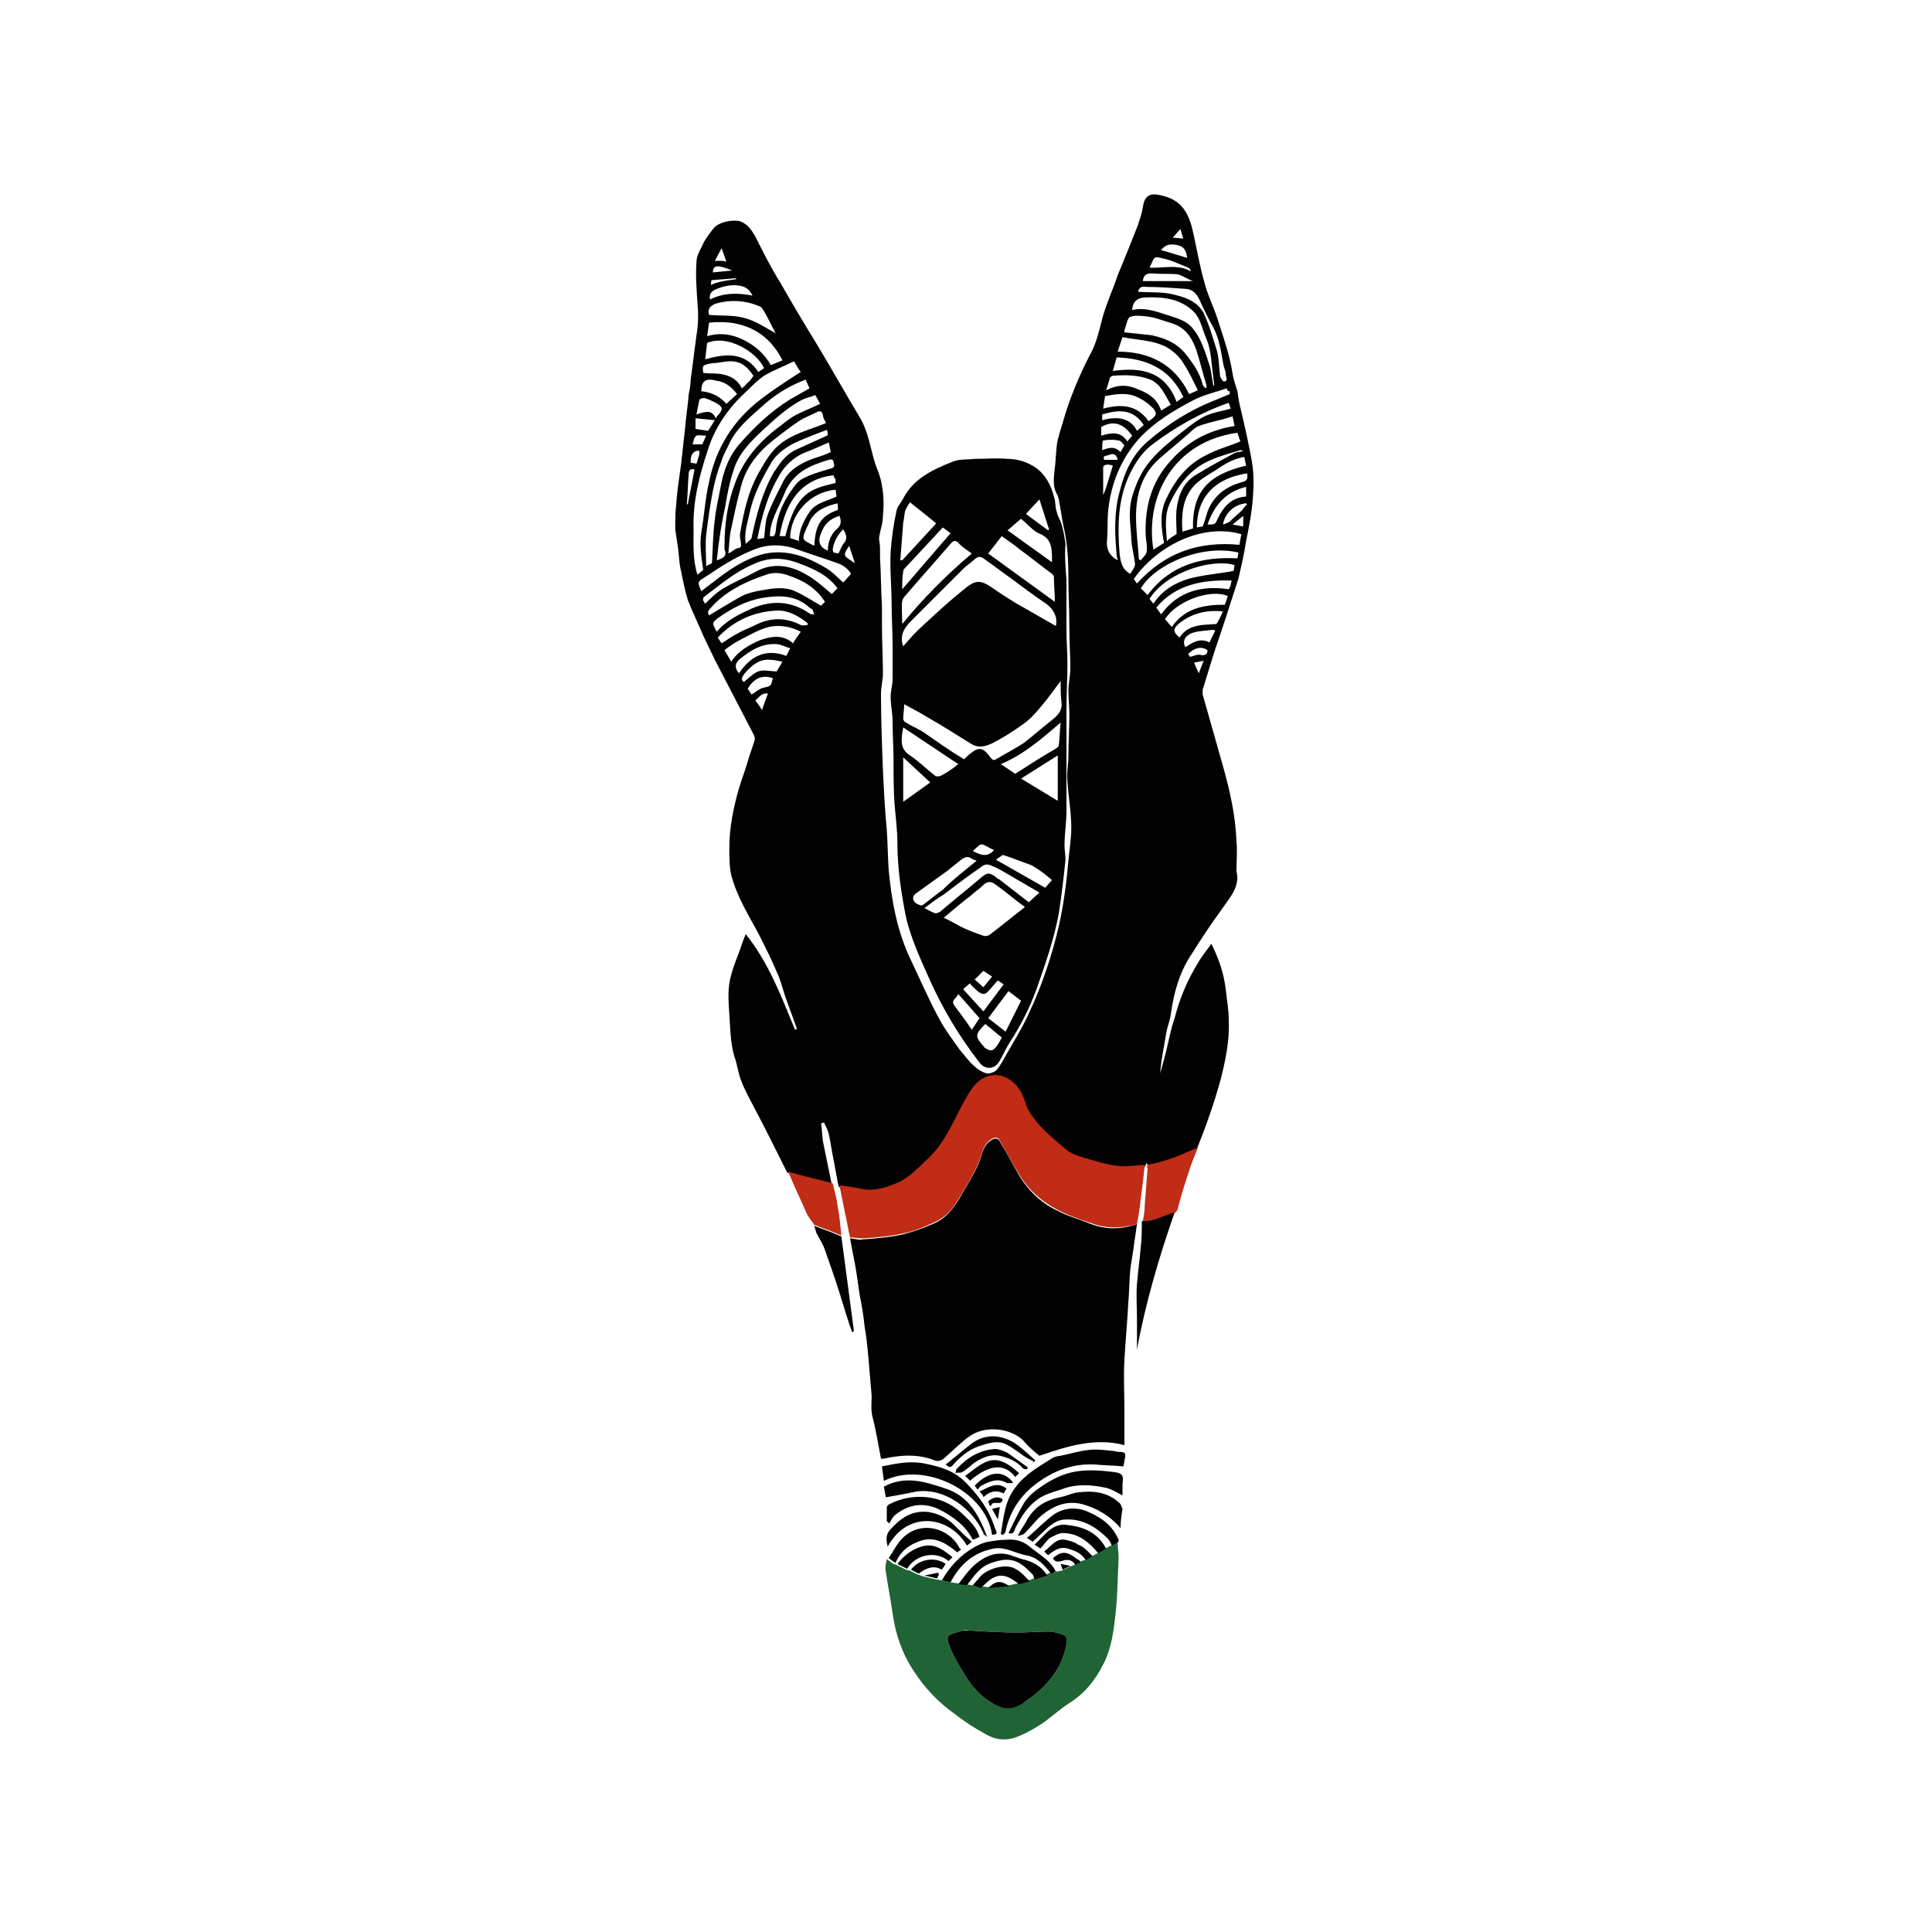 <svg data-bbox="69.9 20.122 59.866 159.942" viewBox="0 0 200 200" height="200" width="200" xmlns="http://www.w3.org/2000/svg" data-type="color">
    <g>
        <path d="M118.8 120.6l-.1-.2-.2.4c-.9 0-1.8.2-2.7.1-1.1-.1-2.3-.5-3.4-.8-.7-.2-1.4-.4-1.9-.8-1.3-1.1-2.7-2.1-3.6-3.5-.3-.4-.6-.8-.7-1.3-.4-1.3-1.1-2.3-2.4-2.9-.3-.1-.6-.2-.9-.1-1.4.1-2.1 1.1-2.8 2.2-1.3 2.1-2.1 4.6-4 6.4-1.1 1.1-2 2.2-3.6 2.7-1.1.3-2.1.7-3.2.5-.8-.2-1.6-.3-2.4-.4l-.1-.1-.5-2.7c-.2-.9-.3-1.8-.5-2.7-.1-.4-.3-.8-.5-1.2l-.3.1c.1.6.1 1.3.2 1.9.3 1.5.6 2.9.9 4.4-1-.3-2.1-.5-3.1-.8-.5-.1-1-.3-1.5-.4l-.9-1.8c-.8-1.6-1.6-3.2-2.4-4.7-.5-1-1.1-2-1.5-3.1-.3-.8-.4-1.7-.7-2.5-.4-1.4-.4-2.9-.5-4.3-.1-1.4-.2-2.8.2-4.1.2-.8.5-1.5.8-2.3.2-.6.4-1.2.7-1.9 2.4 3 3.7 6.5 5.1 9.9l.2-.1-1.2-3.3c-.3-.9-.5-1.8-.9-2.6-.5-1.2-1.1-2.4-1.7-3.6-1.1-2.1-2.4-4.1-3-6.4-.2-.9-.2-1.9-.2-2.8 0-2.1.4-4.1 1-6.2.3-1 .7-2 1-3.1l.6-1.8c.1-.2 0-.5-.1-.7-.4-.8-.9-1.7-1.3-2.5-.9-1.7-1.8-3.5-2.7-5.2-.4-.8-.8-1.7-1.2-2.5-.5-1.2-1.1-2.4-1.6-3.7-.3-1-.5-2-.7-3-.2-.8-.2-1.5-.3-2.3-.1-.7-.2-1.3-.3-2 0-.9 0-1.7.1-2.6.1-1.4.3-2.7.5-4.1l.4-3.6c.1-1.2.3-2.5.4-3.7.1-.5.2-1 .2-1.5.2-1.5.4-3.1.6-4.6.2-1.1.2-2.3.1-3.4-.1-1.4-.2-2.8-.1-4.2 0-.7.5-1.4.8-2.1.3-.5.6-.9 1-1.4.5-.6 1.9-.9 2.7-.7.8.3 1.2.9 1.6 1.6.8 1.6 1.6 3.2 2.6 4.8 1.2 2.1 2.5 4.3 3.8 6.4 1.5 2.5 2.9 5 4.4 7.5.9 1.5 1.1 3.2 1.6 4.8.3.8.6 1.5.7 2.3.2 1 .2 2.1.1 3.1 0 .8-.3 1.5-.4 2.3 0 .3.1.7.1 1v1c.1 1.7.1 3.4.2 5.1v2c0 1.6.1 3.3.1 4.9 0 .7-.2 1.4-.2 2.1 0 2.6.1 5.3.2 7.9.1 2.1.2 4.1.4 6.2.1 1.4.1 2.8.2 4.2.3 3.2.9 6.4 2.3 9.3 1 2.1 1.9 4.2 3 6.2.6 1.1 1.3 2 2 3 .5.6 1 1.3 1.6 1.8.3.3.8.6 1.2.7.3.1.7-.1.9-.2.3-.2.5-.6.7-.9 1-1.8 2.1-3.5 2.9-5.3 1.3-2.8 2.3-5.8 3-8.8.5-2.2.8-4.5 1-6.8.1-1.1.3-2.3.3-3.4 0-1.6-.3-3.2-.4-4.8-.1-.9.1-1.8.1-2.6 0-1.4.1-2.9.1-4.3 0-.8-.1-1.7-.1-2.5s.2-1.5.2-2.3c0-1.4-.1-2.7-.1-4.1 0-1.8-.1-3.6-.1-5.4 0-1.7-.1-3.5-.5-5.2-.2-.9-.3-1.9-.5-2.8 0-.1-.1-.3-.1-.4-.6-.9-.4-1.9-.3-2.9.1-.8.1-1.5.2-2.3.1-.8.4-1.6.6-2.3.7-2.5 1.7-4.9 2.9-7.2.6-1.1.9-2.4 1.2-3.6.4-1.5 1.1-3 1.6-4.5.7-1.7 1.4-3.4 2.1-5.2.2-.6.4-1.2.5-1.8.2-1.6 1.1-1.5 2.2-1.2 1.9.5 2.6 1.9 3 3.7.4 1.8.7 3.6 1.2 5.3.3 1.2.9 2.4 1.3 3.6.6 1.9 1.3 3.8 1.6 5.8.1.6.3 1.2.5 1.8.1.7.2 1.4.4 2.1.4 1.7.8 3.5 1.1 5.2.2 1.2.2 2.4.1 3.7-.1 1.5-.4 3-.7 4.5-.2 1.3-.5 2.6-.8 3.9-.8 2.5-1.6 5-2.5 7.6l-1.2 3.9v.5c.7 2.5 1.4 4.9 2.1 7.4.7 2.5 1.3 5.1 1.4 7.8.1 1 0 2 0 3v.1c.4 1.6-.7 2.7-1.5 3.9-1.1 1.5-2.1 3-3.1 4.6-1.3 1.9-1.9 4.1-2.2 6.3-.1.7-.4 1.4-.5 2.1-.2 1.3-.5 2.6-.6 4 .2-.7.4-1.4.6-2.2.3-1.2.5-2.4.9-3.5.5-2 1.3-3.9 2.4-5.7.4-.7.9-1.3 1.4-2 .8 1.6 1.3 3.1 1.5 4.8.1 1 .3 2 .3 3.1.1 2-.3 4-.8 6-.7 2.6-1.6 5.1-2.6 7.6-.4.2-.8.3-1.2.5-1.1.2-2.4.7-3.8.9zm9.9-67.2l-1.1.9 1.1.2v-1.1c0-.1 0 0 0 0zm-46.5-16c-1 .5-2.1.9-3.1 1.5-.6.4-1.1.9-1.6 1.4-1.9 1.7-3.4 3.7-4.2 6.2-.9 2.7-1.6 5.4-1.5 8.3 0 1.6-.1 3.1.4 4.7l.6-.5c-.2-1.3-.4-2.6-.2-3.9.3-1.7.4-3.5.8-5.2.7-3.5 2.5-6.4 5.4-8.6 1.3-1 2.7-1.9 4.1-2.8-.2-.2-.4-.6-.7-1.1zm45 4.3c-2.9 1-5.5 2.5-7.9 4.3-1.3 1-2.1 2.4-2.7 3.9-.9 2.4-.9 4.9-.7 7.4.1.8.2 1.6 1.1 2.1.2-.3.5-.7.5-1-.1-1-.4-1.9-.4-2.9-.1-1.3-.3-2.7.1-4.1.4-1.3.9-2.5 1.8-3.6s1.9-1.9 3-2.8c.8-.6 1.6-1.3 2.5-1.8.9-.5 1.9-.6 2.9-.9l-.2-.6zm-9.3 16.2l.2.1c.2-.3.6-.6.6-.9.1-.6-.1-1.2-.1-1.8-.1-2.8.6-5.4 2.5-7.5 1.4-1.6 3-2.7 5-3.3.6-.2 1.1-.3 1.7-.4l-.2-1c-.3.1-.7.2-1 .3-.8.2-1.7.4-2.5.7-.5.2-.8.6-1.3 1-.9.8-1.9 1.6-2.8 2.4-1.8 1.6-2.4 3.7-2.4 6 0 1.4.2 2.9.3 4.4zM85.5 43.8c-.1-.3-.3-.5-.3-.8-.1-.5-.4-.5-.7-.3-.6.3-1.2.5-1.8.9-.9.6-1.8 1.3-2.7 2-1.6 1.3-2.8 2.8-3.3 4.8-.4 1.4-.7 2.9-1 4.3-.2.8-.2 1.6-.3 2.6.4-.2.6-.4.8-.5.2-.1.6 0 .5-.5 0-.3-.1-.5-.1-.8v-.2c.4-2.4.9-4.7 2.2-6.8.5-.9 1.1-1.8 1.8-2.4 1.4-1.2 3.2-1.6 4.9-2.3zm41.5-3.6c-1.2.4-2.5.7-3.6 1.3-1.9 1-3.7 2.1-5.2 3.6-1.9 2-3 4.4-3.4 7.1-.2 1.2-.1 2.5-.2 3.7-.1.9.2 1.6 1.1 2.1 0-.2-.1-.3-.1-.5-.2-2.2-.3-4.4.3-6.6.5-2 1.3-3.8 2.9-5.2 2.1-1.8 4.3-3.2 6.8-4.2l1.7-.7v-.3c-.2 0-.3-.1-.3-.3zm-43.6-.9c-1.6.6-2.9 1.4-4.1 2.4-1.3 1.2-2.8 2.3-3.7 4-.3.7-.7 1.3-.9 2-.4 1-.7 2.1-.9 3.1-.3 1.5-.5 3-.7 4.6-.1 1 0 2.1 0 3.2l.6-.3c.1-1.6.1-3.1.3-4.5.1-1.1.4-2.3.6-3.4.3-1.7.9-3.3 2.1-4.6 1.5-1.7 3.1-3.2 5-4.4l2.1-1.2-.4-.9zm44.7 5.5c-6.6.9-9.6 6.6-8.7 12.1l1.1-.7c-.3-1.6-.5-3.2.3-4.7.9-1.9 2.2-3.5 4.1-4.4 1.1-.6 2.3-.9 3.5-1.4l-.3-.9zM73.4 63.7c1.2-.7 2.3-1.4 3.4-2 .6-.3 1.4-.5 2.1-.6 1.1-.2 2.3-.4 3.4.1.9.4 1.8 1 2.7 1.5l.4-.4c-.9-1.4-2.2-2.2-3.7-2.7-.8-.3-1.6-.4-2.4-.1-2.1.7-4.2 1.7-5.7 3.4-.3.3-.4.5-.2.8zm.8-5.7c.7-.2 1.1-.5.8-1.1v-.4c0-2.2.3-4.4 1.1-6.5.9-2.5 2.6-4.4 4.8-6 .5-.4 1-.8 1.6-1.1.8-.4 1.6-.7 2.4-1.1l-.5-.9c-.5.2-1 .3-1.4.5-1.5.8-2.7 1.9-4 3.1-1.3 1.2-2.6 2.5-3.1 4.3-.4 1.2-.6 2.3-.8 3.5-.4 1.8-.7 3.7-.9 5.7zm42.2-23.6c.9.1 1.9.2 2.8.3 1.4.3 2.6.8 3.5 1.9.8 1 1.5 2 1.8 3.2 0 .1.2.3.3.4l.1-.1v-.2c-.4-1.3-.7-2.6-1.1-3.8-.5-1.3-1.2-2.3-2.7-2.7-.7-.2-1.4-.5-2.1-.6-.7-.1-1.4-.2-2 0-.3.1-.4.9-.6 1.4v.2zM72.6 61.2c1.6-1.2 3.1-2.5 4.9-3.3 2.9-1.4 5.5-.6 8 .9.7.4 1.2 1 1.8 1.5l.8-.9c-.3-.5-.8-.9-1.4-1.1-1.4-.5-2.7-.9-4.1-1.4-1.3-.5-2.7-.6-4-.2-2.1.7-3.9 1.9-5.7 3.1-.7.4-.7.5-.3 1.4zm43.1-24.8c3.3 0 5.9 1.3 7.4 4.4l.9-.4c-.5-1-.9-1.9-1.5-2.8-.4-.7-1.1-1.3-1.8-1.7-1.4-.7-3-.7-4.5-1l-.5 1.5zm9.9 3.5h.1c0-.3-.1-.6-.1-.9-.2-1.3-.2-2.7-.7-3.9-.4-.9-.6-2-1.2-2.7-1.4-1.5-3.3-1.7-5.3-1.6-.8.1-1.1.5-1.2 1.2v.1c1.2-.3 2.4.1 3.6.5.9.3 1.8.5 2.5 1.2 1.1 1.2 1.5 2.8 2 4.3l.3 1.8zm-7.9 20.5c2.9-3.2 6.4-4.4 10.6-4l.2-1.1c-4.1-1.2-8.8 1.3-11.1 4.6-.1 0 .3.5.3.5zM85.6 44.5c-.8.3-1.6.6-2.3.9-1.3.5-2.6 1.2-3.4 2.4-1 1.7-1.9 3.4-2.3 5.3-.2 1-.6 2-.4 3.2.2-.2.5-.4.6-.6.5-2.4 1.1-4.7 2.3-6.8.6-.9 1.2-1.8 2.2-2.3l3.3-1.5c.2 0 0-.6 0-.6zm-12.4-9.7c1.4-.4 2.6-.2 3.8.4 1.2.6 2.1 1.4 2.8 2.6l1.2-.5c-1.3-2.6-3.7-4.3-7.6-3.9l-.2 1.4zm13.5 26.1c-1.1-1.5-2.7-2.1-4.3-2.7-1.5-.5-2.9-.5-4.4.2-1.9.8-3.4 2.1-5 3.3-.3.2-.3.4 0 .8.6-.6 1.2-1.2 1.9-1.6 1-.6 2.2-1.1 3.3-1.7 1.8-1 3.6-.7 5.3.3.9.5 1.8 1.3 2.6 2l-.1.1.7-.7zm36.8-6.2c-.1-3.9 1.7-5.6 5.5-6.5l-.2-.9c-1.2.2-2.1.8-3 1.4-.8.5-1.7 1-2.3 1.7-1.1 1.3-1.2 2.9-1.1 4.6-.1.1 1.1-.3 1.1-.3zM73.4 32.6c1.2.1 2.5 0 3.6.3 1.2.3 2.2 1 3.3 1.6-.4-.7-.7-1.4-1.1-2.1-.2-.3-.3-.6-.6-.7-1.4-.6-2.9-.7-4.4-.3-.6.2-1 .5-.8 1.2zm44.7 28.3l.7.7c2.3-3.1 5.6-4 9.3-3.8l.1-.6c-3.8-.9-8.6 1.2-10.1 3.7zm3.7-5.6c0-.9-.1-1.7 0-2.6.2-1.5.7-2.8 2.1-3.6 1.3-.8 2.6-1.5 3.9-2.2.2-.1.5-.1.9-.2-.2-.1-.2-.1-.3-.1-1 .3-2.1.6-3 1-2 .8-3.3 2.4-4.2 4.3-.7 1.3-.5 2.7-.4 4.2-.1-.2 1-.8 1-.8zM74.7 66.6c.6-.4 1.2-.8 1.8-1.1.5-.3 1.1-.5 1.7-.8 1.6-.8 3.1-.8 4.7 0 .2.1.5 0 .7 0v-.2c-.9-.7-1.9-1.3-3.1-1.3-2.4.1-4.5 1-6.2 2.8l.4.6zm43.1-36.4c1.1.1 2.2 0 3.3.2 1.4.3 2.8.7 3.5 2 .6 1.3 1 2.7 1.4 4 .2.8.2 1.7.3 2.5 0 .2.3.6.4.6.5-.1.2-.4.2-.7 0-.3-.1-.5-.2-.8-.3-1.4-.4-2.8-1.1-4.1-.5-.9-1-1.9-1.4-2.8-.3-.7-.8-1.2-1.5-1.2-1.4-.1-2.7-.2-4.1-.2-.4-.1-.7.1-.8.5zM82.9 65.4c-.8-.4-1.5-.6-2.4-.6-1.4 0-2.6.8-3.8 1.4-.6.3-1.2.7-1.7 1.1l.7 1.2c.7-1.1 1.8-1.7 2.9-2.2 1.1-.4 2.4-.7 3.5.3 0-.1.8-1.2.8-1.2zm37.3-22.9l1-.6c-.6-1-1-2.1-2.1-2.6-1.3-.5-2.6-.5-3.9-.4-.1 0-.2.1-.3.2-.1.4-.2.7-.4 1.3 1.2-.6 2.2-.6 3.3-.1 1.1.4 2 1 2.4 2.2zM79.1 55.7c.1-.8.1-1.5.3-2.2.4-1.2 1-2.3 1.6-3.5.6-1.3 1.8-2 3.1-2.5.6-.2 1.3-.4 1.9-.7l-.2-1c-.9.4-1.8.8-2.6 1.1-.9.4-1.6 1-2.2 1.8-1.4 2.1-2.1 4.5-2.6 7.1l.7-.1zm-4.9 9.7c1-1.2 2.3-1.8 3.6-2.4 2.1-.9 4.1-.8 6 .5.1.1.3.1.5.1-.1-.2-.1-.3-.2-.5-.1-.1-.2-.1-.3-.2-1.4-1.3-3.1-1.3-4.9-1-1.7.3-3.2 1.1-4.6 2.1-.6.5-.6.5-.1 1.4zm4.9-27.3c-.8-1.7-3.8-3.5-5.9-2.6l-.2 1.7c2.1-.6 4.1-.8 5.5 1.3.2-.1.3-.2.5-.3 0 0 0-.1.1-.1zm36.1.3c2.9-.4 5.4 0 6.6 3.2l.7-.5c-1.4-3-3.9-4-6.9-4.1l-.4 1.4zm11.9 23.3c-1.9-.8-5.4.6-6.5 2.4l.7.8c1.4-2 3.4-2.3 5.5-2.3l.3-.9zm-12.9-19.4c1.9-.5 3.5-.4 4.7 1.3l.3-.2c.5-.4.6-.6.2-1.1-.5-.5-1-.9-1.7-1.2-1-.5-2.2-.3-3.3-.1 0-.1-.2 1.3-.2 1.3zm5.2 20.2c.9-1.4 2.3-2.2 3.7-2.6 1.5-.4 3-.5 4.6-.8l.1-.6c-2.1-.7-7 .6-8.8 3.5.1.1.4.5.4.5zM72.8 38.6c.7.1 1.5 0 2.2.2.8.2 1.4.6 1.8 1.4.2-.2.4-.3.5-.5.3-.2.5-.5.7-.8-.7-1-1.3-1.5-2.4-1.5-.6 0-1.3.2-1.9.2-1 .2-1 .2-.9 1zM129.1 49c-3.8.6-5.2 2.9-5.2 5.6l.6-.1c.3-.7.4-1.4.7-2 .7-1.4 1.9-2.2 3.4-2.6.5-.1.6-.4.5-.9zm-42.8.2c-3.5.4-5 2.9-5.6 6.3h.6c1.1-4.5 2.6-4.9 5.2-5.5v-.4c-.1-.1-.2-.2-.2-.4zm41.2 10.9c-3-.1-5.8.4-7.8 2.8l.5.7c1.8-2.5 4.4-3 7-2.6.2-.3.2-.5.3-.9zm-47.8-4.6c.5.1.5-.1.6-.5.1-1.5.7-2.9 1.6-4.2.3-.4.6-.9 1.1-1.2.9-.5 2-.8 3-1.1.4-.1.4-.3.3-.6 0-.3-.2-.4-.5-.3-2 .6-3.7 1.3-4.6 3.5-.6 1.5-1.5 2.8-1.5 4.4zm3 .5c0-1.1.5-2.1 1.1-3 .7-1 1.8-1.1 2.8-1.6l-.1-.7c-2.6.2-4.7 2.5-4.7 5l.9.3zm43.9 7.3c-1.7-.2-3.2.2-4.5 1.2-.7.6-.7.9 0 1.5.9-1.4 2.4-1.3 3.8-1.4.1 0 .7-1.3.7-1.3zm-54-22.8c1 .1 1.9.5 2.6 1.3l1.1-1c-.6-.8-1.3-1.3-2.2-1.4-1.1-.3-1.5.1-1.5 1.1zm3.9 29.2c1.2-1.8 2.8-2.6 4.9-1.8l.4-.8c-.4-.1-.8-.3-1.2-.4-1.6-.2-2.9.6-4.1 1.6-.4.4-.5.8 0 1.4zm10.2-17.6c-1.2.3-2.3.7-2.9 1.9-.1.3-.3.6-.4.9-.4.9-.3 1 .5 1.4.1.1.3.1.4.2.1-2.2.7-3.1 2.4-3.7.1 0 0-.7 0-.7zm38.3 2.2c.8 0 .8 0 1.1-.7.6-1.2 1.4-2.1 2.9-2.2v-1c-2.1.5-3.3 1.9-4 3.9zM77 70.6c.5-.4 1-.9 1.5-1.1.6-.2 1.2 0 1.9 0l.6-1c-.5-.1-.9-.2-1.3-.2-1.1-.1-1.9.6-2.6 1.4-.2.3-.5.6-.1.9zM85.7 57c0-.9.3-1.7 1-2.3.4-.4.4-.8.2-1.3-1 .3-1.6.9-1.9 1.8-.4.9-.1 1.5.7 1.8zm32.7-13c-1.1-1.7-2.6-1.6-4.3-1.1v.6c1.8-.5 3-.1 3.6 1.1l.7-.6zm7.4 21.3c-.1-.1-.2-.1-.3-.1-.7.1-1.4.1-2 .3-.9.3-1.1.9-.8 1.5.8-.5 1.5-1 2.5-.5l.6-1.2zM77.9 30.6c-.3-.6-.7-.9-1.2-1-.9-.2-1.8 0-2.7.4-.4.2-.6.5-.5 1 1.4-.7 2.9-.7 4.4-.4zm-3.8 12.7c.1-.2.2-.3.3-.4.5-.6.4-.8-.3-1.2-.4-.2-.8-.4-1.2-.5-.2 0-.5.1-.5.2-.1.5-.2.9-.3 1.5 1.2-.4 1.6-.4 2 .4zm44.2-14.2h5.2c-.6-.2-1.1-.6-1.6-.7-.9-.1-1.7 0-2.6-.1-.6 0-.9.1-1 .8zm.7-1.4c1.4.1 2.9-.4 4.3.4-.1-.2-.1-.3-.3-.4-.8-.3-1.6-.7-2.4-.9-1.3-.3-1-.3-1.6.9zm-5 16.5v.9c1-.3 2-.5 2.7.6l.5-.6c-.8-1.1-1.8-1.7-3.2-.9zM77.8 71.9c.5-.3.8-.6 1.2-.7.8-.2.8-.1 1-1-1.2-.4-2 .1-2.6 1.1l.4.6zm45.1-45.2c-.1-.6-.2-1.1-.9-1.3-.8-.2-1.4-.1-1.8.5.1 0 2.7.8 2.7.8zM86.8 57.3c.2-.4.3-.7.5-1 .5-.5.3-1 0-1.5-.8.7-1.3 2.1-1 2.4l.5.1zm29.6-11.2c-.2-.2-.4-.5-.6-.5-.5-.1-1-.1-1.6 0-.1 0-.1.6-.1 1 .8-.3 1.3-.4 1.9.2l.4-.7zm12.7 6.1l-.1-.1c-1.2.1-2.2 1-2.4 2.2.3-.1.6-.2.8-.4.4-.4.8-.7 1.2-1.1.1-.2.3-.4.5-.6zM72 43.3v1.1l1.3.2.7-1.1-2-.2zm43.2 4.9c-.5-.2-1-.1-1 .2v2.8c.1.1 1-3 1-3zm8 19.8c.4-.1.8-.3 1.1-.2.5.1.7-.1.7-.5-.6-.4-1.3-.3-2 .4l.2.3zM71.9 48.6c-.3-.1-.6 0-.6.4-.1 1.1-.1 2.1-.2 3.2h.1l.7-3.6zm7.6 23.2c-.7-.1-.9.4-1.3.7l.7 1c.1-.4.2-.6.3-.9.1-.3.2-.5.3-.8zM71.7 46h1l.4-.9c-.4 0-.8-.1-1 0-.3.2-.3.6-.4.9zm4.1-18c-1.5-.6-2-.6-2 .2l2-.2zm-4.3 19.9l.6.1c.1-.3.2-.6.3-1v-.3c-.1-.1-.3 0-.4 0-.5.3-.5.7-.5 1.2zm3.7-20.8l-.5-1.4L74 27h.7c.1 0 .3 0 .5.1zm12.7 29.4c-.7 1.1-.6 1 .6 1.8l-.6-1.8zm27.8-8.9c-.1-.6-.5-.7-.9-.5-.2.1-.7 0-.5.5h1.4zm8.4 22.1l.5-1.3-1 .2.5 1.1zM73.6 29.5c.4-.2.8-.3 1.3-.4.4-.1.8-.1 1.3-.2v-.1l-2.5.2c-.1-.1-.1.5-.1.5zm48.6-5.8l-.8.9 1.1.1c0 .1-.3-1-.3-1z" fill="#020202" data-color="1"/>
        <path d="M110.4 60v5.1c0 1.2.1 2.5.1 3.7 0 1.5-.1 3-.1 4.5v10.6c0 1.2-.2 2.4-.2 3.6 0 .5.1 1 .1 1.5-.2 1.9-.4 3.7-.7 5.6-.5 2.7-1.4 5.2-2.3 7.8-.7 1.9-1.6 3.7-2.7 5.4-.4.6-.7 1.3-1.1 2-.5.9-1.5 1-2.1.2-2.1-2.7-3.9-5.7-5.3-8.9-.9-2-1.8-4-2.3-6.1-.5-2.5-.9-5.1-.9-7.7 0-1.4-.2-2.8-.3-4.1-.1-1.5-.1-3-.1-4.4 0-1.4-.1-2.7-.1-4.1 0-.9-.2-1.7-.2-2.6 0-.6.2-1.2.2-1.8v-3.5c0-1.4-.1-2.9-.1-4.3 0-1.8-.2-3.6-.1-5.4.1-1.4.3-2.8.6-4.2.1-.5.5-.9.7-1.3 1.1-2.1 3.1-3 5.1-3.8.7-.3 1.5-.2 2.3-.3 1.1 0 2.2-.1 3.4 0 1 0 2 .3 2.9.9 1 .7 1.6 1.8 1.9 3 .2.5.1 1.1.3 1.6.1.5.4.9.5 1.3.2.7.3 1.3.4 2-.1 1.2 0 2.5.1 3.7zm-1.1 4.8c.2-.9-.2-1.7-1-2.3-1.2-.8-2.4-1.7-3.6-2.6-1-.7-1.9-1.4-2.9-2.1-.3-.2-.5-.2-.8 0-.4.4-.9.7-1.3 1.1l-5.4 5.4c-.7.7-1.2 1.5-.8 2.6.7-.8 1.3-1.5 2.1-2.2 1.4-1.3 2.7-2.5 4.2-3.7 1.2-1 1.7-1 3-.1.7.5 1.5 1 2.3 1.5l4.2 2.4zm-9.5 13.8c.3-.3.5-.5.8-.7.6-.5 1.1-.5 1.6.1.2.2.3.4.5.6.1.1.3.1.4 0 1-.6 2-1.1 2.9-1.7.9-.7 1.8-1.5 2.7-2.2.6-.5 1.2-.9 1.2-1.8-.1-.8-.1-1.5-.1-2.4-.7.9-1.3 1.8-2 2.6-.5.6-1.1 1.3-1.8 1.8-1.1.8-2.2 1.5-3.4 2.1-.7.3-1.3.4-1.9.1-1.5-.9-3-1.9-4.6-2.8-.8-.5-1.6-.9-2.5-1.4 0 .6-.1 1.1-.1 1.5 0 .2.2.4.3.4.6.4 1.2.6 1.8 1 1.3.9 2.7 1.9 4.2 2.8zM97.7 95c.6.3 1.2.6 1.7.9.8.4 1.6.7 2.5 1 .1 0 .3 0 .5-.1 1.2-.9 2.4-1.9 3.7-2.9-1.1-.8-2-1.6-3-2.3-.5-.4-.9-.4-1.4.1-.4.4-.9.7-1.3 1.1-.1 0-2.7 2.2-2.7 2.2zm11.5-32.7c0-.9-.1-1.7-.1-2.6 0-.1-.1-.2-.2-.3-1.1-.8-2.2-1.7-3.3-2.5-.6-.5-1.2-.9-1.9-1.4l-1.4 1.8 6.9 5zm-8.6-5c-.4-.3-.9-.6-1.3-1-.3-.4-.6-.4-.9 0l-4.2 4.8c-.3.4-.7.7-.8 1.1-.1.7 0 1.5 0 2.4 2.2-2.7 4.6-5.1 7.2-7.3zM95.7 94c.4.2.7.4 1 .5.2.1.4 0 .6-.1 1.4-1.2 2.8-2.3 4.2-3.5.7-.6.9-.6 1.6-.1.1.1.2.2.3.2l3.1 2.4 1.1-1-3.6-2.1c-.5-.3-.9-.5-1.4-.7-.4-.2-.8-.1-1.1.2-1.3.9-2.5 1.8-3.8 2.8-.7.4-1.3.9-2 1.4zm3.5-14.9l-5.7-3.8c-.2 1.2-.4 2.2.7 2.9.9.6 1.7 1.4 2.6 2.1.1.1.4.1.6 0 .6-.3 1.2-.7 1.8-1.2zm-5-27.1c-.2.3-.4.6-.5.9-.1.4-.1.8-.2 1.2l-.3 3.9h.2l3.5-3.8c.1 0-2.7-2.2-2.7-2.2zm10.9 28.1c1.4-.9 2.8-1.8 4.2-2.6.1-.1.3-.2.3-.3.1-.8.1-1.5.2-2.4-2 1.7-3.8 3.3-6.2 4.3l1.5 1zm-4 9c-.2-.1-.4-.1-.5-.2-.4-.3-.7-.2-1.1.1L98 90.2c-1.1.8-2.1 1.5-3.2 2.3-.4.3-.3.7-.1.9.2.2.7.4.8.3.7-.5 1.4-1.1 2.1-1.6 1.1-1.1 2.3-2 3.5-3zm8.4-6.2v-4.7l-3.8 2.4 3.8 2.3zM93.4 61l5-5.8-.8-.6c-1.4 1.5-2.7 2.9-4 4.3-.1.1-.1.2-.1.3-.1.5-.1 1.1-.1 1.8zm12.3-7.3l-1.4 1.2 4.6 3.3v-.3c0-1.1 0-2.2-1.4-2.7-.6-.3-1.2-1-1.8-1.5zm-1.6 53.1l1.6-3.2-1.3-1-2.1 2.8 1.8 1.4zM96.3 81l-2.8-2.6V83l2.8-2zm6.8 8l5.1 2.9.7-.8c-.6-.5-1.2-1-1.9-1.4-.1-.1-.2-.1-.4-.2-.9-.3-1.8-.7-2.8-1l-.7.5zm-1.3 15.7l2.1-2.8-.6-.4c-.3.3-.6.7-.9 1-.4.5-.7.5-1.2.1-.3-.3-.6-.5-.8-.8l-.7.6 2.1 2.3zm.2 1.3c-1.1 1.1-1.1 1.3-.1 2.4 0 0 0 .1.1.1.3.2.7.4 1 0 .3-.3.5-.7.7-1.1L102 106zm-2.8-3.1c-.2.5-.8.6-.4 1.2.6.8 1.2 1.6 1.8 2.5l.8-1.2c-.7-.8-1.4-1.6-2.2-2.5zm9.3-48l.1-.1-1-3.1-1.4 1.5 2.3 1.7zM102.9 88c-1.5-.7-1.1-.9-2.2.1.8.4 1.5.7 2.2-.1zm-2 13.4l.9.8.9-1.1-.9-.6-.9.9z" fill="#020202" data-color="1"/>
        <path d="M117.7 126.7l-.3 2.1c-.1.9-.3 1.8-.4 2.7-.1 1.1-.1 2.3-.2 3.4-.1 2-.3 3.9-.4 5.9-.1 1.7 0 3.5 0 5.2v3.6c-3-.8-5.9.1-8.8 1.1-.5-.4-1.1-.9-1.6-1.5-1.2-1.3-4-1.8-5.8-.4-.8.6-1.6 1.4-2.4 2.1-.3.3-.7.4-1 .3-1.7-.7-3.5-.6-5.3-.2h-.3c-.3-1.5-.5-2.9-.9-4.4-.2-.9 0-1.7-.1-2.5-.1-1.2-.2-2.3-.3-3.5-.1-1.1-.2-2.2-.4-3.3-.1-1.1-.3-2.2-.5-3.2-.2-1.4-.4-2.9-.7-4.3-.1-.5-.2-1.1-.3-1.6.4 0 .9.2 1.3.1 1.4-.1 2.7-.2 4.1-.5 1.2-.3 2.3-.7 3.4-1.2s1.9-1.5 2.5-2.5c.8-1.5 1.8-2.8 2.3-4.5.2-.7.5-1.4 1.3-1.7.1-.1.4 0 .5.1.7 1.1 1.3 2.3 2 3.5.9 1.6 2.3 3 4 3.8 1.1.6 2.3.9 3.5 1.4 1.6.6 3.2.6 4.8 0z" fill="#020202" data-color="1"/>
        <path d="M109.3 162.7l.6-.1.8-.4.5-.2.6-.3c.2-.1.3-.2.5-.2l.7-.4.6-.3.8-.5.6-.3.7-.4c0 .6.1 1.1.1 1.7-.1 1.9-.1 3.7-.3 5.6-.2 1.8-.4 3.7-1.3 5.4-.8 1.6-1.9 3-3.5 4-1.1.7-2 1.6-3.1 2.3-.8.5-1.7 1-2.6 1.3-1 .3-2 .2-3-.4-1.1-.6-2.2-1.3-3.2-2.1-1.7-1.2-3.1-2.7-4.2-4.4-1.2-1.8-1.9-3.8-2.2-6-.2-1.4-.5-2.9-.7-4.3-.1-.4 0-.9.1-1.3l.7.5.3.1 1 .5.4.1.8.4.6.2 1.3.3.6.1.9.2.7.1.9.1.6.1.9.1.8.1 2.2-.2.9-.2 1.1-.3.5-.2 1.3-.4.4-.2c.3 0 .5 0 .6-.1zm-8.8 6.1c-.3 0-.6-.1-.8 0-1.8.5-1.9.4-1.2 2.1.4.9.9 1.7 1.4 2.5.7 1.2 1.6 2.2 2.8 2.9 1.3.8 2.3.6 3.5-.2 2-1.4 3.5-3 4.1-5.4.3-1.3.2-1.4-1-1.7-.3-.1-.7-.1-1-.1-1 0-2 .1-2.9.1-1.6 0-3.2-.1-4.9-.2z" fill="#206436" data-color="2"/>
        <path d="M117.7 126.7c-1.6.5-3.2.5-4.8-.1-1.2-.4-2.4-.8-3.5-1.4-1.7-.9-3.1-2.2-4-3.8-.7-1.1-1.3-2.3-2-3.5-.1-.1-.4-.2-.5-.1-.8.3-1.1 1-1.3 1.7-.5 1.7-1.5 3.1-2.3 4.5-.6 1.1-1.4 2-2.5 2.5s-2.2 1-3.4 1.2c-1.3.3-2.7.4-4.1.5-.4 0-.9-.1-1.3-.1-.2-.8-.3-1.6-.5-2.4l-.6-3c.8.1 1.6.2 2.4.4 1.1.2 2.2-.1 3.2-.5 1.5-.5 2.5-1.7 3.6-2.7 1.9-1.8 2.7-4.2 4-6.4.6-1.1 1.4-2.1 2.8-2.2.3 0 .6 0 .9.1 1.3.5 2 1.5 2.4 2.9.1.4.4.9.7 1.3 1 1.4 2.3 2.4 3.6 3.5.5.4 1.3.6 1.9.8 1.1.3 2.2.7 3.4.8.9.1 1.8-.1 2.7-.1 0 .3-.1.7-.1 1-.1 1.1-.3 2.2-.4 3.3-.1.7-.2 1.3-.3 1.8z" fill="#c02c15" data-color="3"/>
        <path d="M118.8 120.6c1.4-.3 2.7-.7 4-1.3.4-.2.8-.3 1.2-.5-.2.6-.5 1.2-.7 1.8-.5 1.5-1 3-1.4 4.6 0 .1-.1.1-.1.2l-.1.1c-1.1.4-2.2 1-3.4.9.1-.5.2-1 .2-1.6l.3-3.9c-.1 0-.1-.2 0-.3z" fill="#c02c15" data-color="3"/>
        <path d="M118.2 126.4c1.2.1 2.3-.6 3.4-.9-1.6 4.6-3 9.3-3.9 14.2v-3.1c0-1.2-.1-2.5 0-3.7.1-1.3.3-2.6.4-3.9.1-.9.1-1.7.1-2.6z" fill="#020202" data-color="1"/>
        <path d="M103.6 158.8c.3-1.7.4-3.4 1.5-4.8 1-1.4 2.5-2.2 3.9-3.1.2-.1.6-.2.8-.2 1-.2 1.9-.5 2.9-.6.8-.1 1.6 0 2.5.1.2 0 .4.1.6.1.7 0 .8.1.6.9 0 .2-.1.4-.1.6-1-.1-2-.1-3-.2-2.4-.1-4.4.7-6.3 2.2-1.5 1.2-2.5 2.8-2.9 4.7 0 .2-.2.3-.3.4l-.2-.1z" fill="#020202" data-color="1"/>
        <path d="M81.6 121.3c.5.1 1 .3 1.5.4 1 .3 2.1.5 3.1.8.2.8.4 1.5.5 2.3.2 1 .3 2.1.4 3.1-.2-.1-.5-.2-.7-.3-.7-.3-1.4-.5-2.1-.8-.3-.4-.6-.8-.8-1.2-.6-1.4-1.3-2.8-1.9-4.3z" fill="#c02c15" data-color="3"/>
        <path d="M104.4 158.7c.5-1 1-2.1 1.6-3.1.4-.6.9-1.1 1.5-1.5 1.1-.8 2.2-1.4 3.5-1.7 1.4-.3 2.9-.2 4.4 0 .9.1.9.5.8 1.2v1.2c-.6-.3-1.2-.7-1.8-.8-1.4-.3-2.9-.4-4.3.1-.5.2-1 .3-1.5.5-1.7.6-2.7 2-3.5 3.6-.1.2-.1.7-.7.5z" fill="#020202" data-color="1"/>
        <path d="M116 158.2c-1.1-1.3-2.5-2.1-4-2.5-1.6-.4-3 .2-4.2 1.2-.6.5-1.1 1.2-1.7 1.8-.2.2-.4.2-.7.3v-.1c.3-.6.7-1.1 1-1.7.8-1.3 1.9-1.9 3.3-2.2.6-.1 1.2-.4 1.8-.5 1.6-.2 3.1-.1 4.4 1.1.2.2.2.4.3.6-.1.6-.2 1.3-.2 2z" fill="#020202" data-color="1"/>
        <path d="M102.7 158.9c-.6-4.5-7-7.7-11.2-5.6l-.2-1.5c1.5-.3 2.9-.6 4.4-.3 1.5.3 3 .7 4.2 1.9 1.4 1.4 2.5 2.9 3.1 4.8.3.6.2.6-.3.7z" fill="#020202" data-color="1"/>
        <path d="M84.3 126.9c.7.3 1.4.5 2.1.8.2.1.5.2.7.3l1.3 9.8-.2.1c-.1-.4-.3-.8-.4-1.2-.4-1.2-.7-2.3-1.1-3.5-.4-1.3-.9-2.6-1.3-3.8-.2-.6-.6-1.2-.9-1.8-.1-.4-.2-.6-.2-.7z" fill="#020202" data-color="1"/>
        <path d="M91.7 155l-.2-1.1c2.2-1.2 4.3-.5 6.4.2 2.4.8 3.4 2.7 4.3 5-.2-.2-.4-.2-.4-.4-1.1-2.5-4-4.7-6.9-4.3-1 .2-2 .4-3.2.6z" fill="#020202" data-color="1"/>
        <path d="M109.3 162.7l-.5.2c-.7-.9-1.4-1.7-2.6-1.9-1.1-.2-2.1-.9-3.3-.7-2.1.4-3.5 1.6-4.5 3.5l-.9-.2c.8-1.4 1.9-2.6 3.3-3.4.5-.3 1-.5 1.5-.6.6-.1 1.2-.2 1.8-.2 1-.1 1.8.1 2.6.8 1 .8 2.1 1.4 2.6 2.5z" fill="#020202" data-color="1"/>
        <path d="M91.8 157.5v-1.4c0-.2.1-.3.3-.4 2.3-1.2 5.4-1 7.4.9 1.2 1.1 1.6 1.6 1.9 2.5l-.7.3c-.7-1.4-1.9-2.3-3.2-3-1.6-.9-3.3-.8-4.8.4-.3.2-.5.7-.7 1 .1-.1 0-.2-.2-.3z" fill="#020202" data-color="1"/>
        <path d="M115.8 159.6l-.7.4c-.1-.2-.2-.5-.4-.7-1.2-1.2-2.6-2.1-4.4-2-.5 0-1 .2-1.4.5-.7.5-1.3 1.2-2 1.8l-.6-.4c1-.8 1.9-1.8 2.9-2.5 1-.6 2.1-.7 3.2-.3 1.4.6 2.6 1.3 3.3 2.8.1.1.1.3.1.4z" fill="#020202" data-color="1"/>
        <path d="M92.7 161.8l-.7-.5c.4-.6.7-1.2 1.1-1.7 1.9-2.4 5.1-1.5 6.2.6 0 .1.1.1.2.2l-.4.3c-1.1-.9-2.3-1.7-3.8-1.2-1.2.4-2.1 1.1-2.6 2.3z" fill="#020202" data-color="1"/>
        <path d="M91.9 160.1c-.2-.7-.2-1.3.3-1.8 1-1.1 2.1-1.9 3.7-1.8 1 .1 1.9.5 2.7 1.2.6.6 1.3 1.3 2 1.9l-.5.4c-1.9-3.2-6.2-3.6-8.2.1z" fill="#020202" data-color="1"/>
        <path d="M114.5 160.3l-.8.5c-1-1.2-2.1-2.1-3.7-2.1-.4 0-.9.3-1.3.5-.4.3-.6.7-1 1.1l-.6-.4c1.1-1 1.9-2.4 3.6-2 1.7.2 3 .9 3.8 2.4z" fill="#020202" data-color="1"/>
        <path d="M107.2 151.2l-.4.3.2-.2c-.3-.2-.6-.3-.9-.5-.6-.4-1.2-.9-1.8-1.2-.8-.5-1.7-.3-2.6 0-1.2.3-2.2 1.1-3 2-.3.4-.5.3-.8 0 .9-.7 1.7-1.4 2.6-2.1 1.4-1.1 3-1 4.4-.2.8.5 1.5 1.2 2.3 1.9z" fill="#020202" data-color="1"/>
        <path d="M93.9 162.4l-1-.5c.7-.9 1.5-1.5 2.5-1.8 1.3-.4 2.2.3 3.2 1.1l-.4.4c-1.3-1.1-3.4-.7-4.3.8z" fill="#020202" data-color="1"/>
        <path d="M113.1 161.1l-.7.4c-.4-.6-.9-.9-1.6-1.1-.9-.4-1.6 0-2.3.6l-.4-.4c.7-.5 1.2-1.4 2.2-1.2.4.1.9.2 1.3.5.6.2 1 .7 1.5 1.2z" fill="#020202" data-color="1"/>
        <path d="M99 152.1c1.1-1.2 2.4-2 4-2.1.4 0 .9.2 1.3.4l2.1 1.5-.1.2c-.1 0-.3 0-.4-.1-.6-.7-1.5-1.1-2.4-1.3-1-.2-1.8.2-2.6.7-.4.3-.8.7-1.3 1-.2.1-.5 0-.7.1l.1-.4z" fill="#020202" data-color="1"/>
        <path d="M99.9 152.8c2.1-1.6 3.1-2.6 5.6-.3l-.4.4c-1-1.3-2.5-1.5-4.7.4 0-.1-.5-.5-.5-.5z" fill="#020202" data-color="1"/>
        <path d="M95.1 162.9l-.8-.4c.8-1.1 2.5-1.4 3.6-.6l-.4.6c-.8-.5-1.6-.2-2.4.4z" fill="#020202" data-color="1"/>
        <path d="M101.2 154.2l-.3-.4c1-1.1 2.7-2 4-.3-.3 0-.6.1-.7 0-.9-.5-1.7-.2-2.6.3-.1 0-.2.2-.4.4z" fill="#020202" data-color="1"/>
        <path d="M111.9 161.7l-.6.3c-.3-.6-.9-.6-1.4-.4-.4.1-.7.1-.9-.3.9-.8 1.5-.7 2.5.1.1 0 .3.2.4.3z" fill="#020202" data-color="1"/>
        <path d="M101.4 154.4c.9-.4 1.8-1.1 2.8-.3l-.3.5c-.8-.4-1.5-.2-2.1.4 0-.2-.2-.4-.4-.6z" fill="#020202" data-color="1"/>
        <path d="M102.4 155.8c0-.2-.1-.4-.1-.4.4-.3.9-.6 1.5-.2-.1.8-1.1 0-1.2.7l-.2-.1z" fill="#020202" data-color="1"/>
        <path d="M97 163.4l-1.3-.3 1.4-.3.1.2-.2.4z" fill="#020202" data-color="1"/>
        <path d="M103.5 156l-.2 1.3-.6-1.1.8-.2z" fill="#020202" data-color="1"/>
        <path d="M110.8 162.1l-.8.4-.2-.6 1 .2z" fill="#020202" data-color="1"/>
        <path d="M121.6 125.5l.1-.1-.1.1z" fill="#020202" data-color="1"/>
        <path d="M86.9 122.8l.1.1-.1-.1z" fill="#c02c15" data-color="3"/>
        <path d="M100.5 168.8c1.6.1 3.3.2 4.9.2 1 0 2-.1 2.9-.1.3 0 .7 0 1 .1 1.2.3 1.3.4 1 1.7-.6 2.4-2.1 4-4.1 5.4-1.2.9-2.2 1-3.5.2-1.2-.7-2.1-1.7-2.8-2.9-.5-.8-1-1.6-1.4-2.5-.7-1.7-.6-1.6 1.2-2.1h.8z" fill="#020202" data-color="1"/>
        <path d="M108.4 163.1l-1.3.4c-.1-.2-.1-.4-.2-.5-1.4-1.5-2.3-1.9-4.3-1.2-1.2.4-1.8 1.4-2.5 2.3l-.9-.1c.7-.9 1.3-1.8 2.2-2.4 1.1-.8 2.3-1 3.5-.5l.9.3c1 .2 2 .7 2.6 1.7z" fill="#020202" data-color="1"/>
        <path d="M100.7 164.1c.2-.3.5-.5.7-.8.7-.9 2.7-1.5 3.7-.9.6.3 1 .8 1.5 1.3l-1.1.3c-.8-.6-1.6-1.2-2.6-.7-.5.2-.9.7-1.4 1.1-.3-.2-.6-.2-.8-.3z" fill="#020202" data-color="1"/>
        <path d="M102.3 164.4c.8-.8 1.3-.8 2.2-.2l-2.2.2z" fill="#020202" data-color="1"/>
    </g>
</svg>
